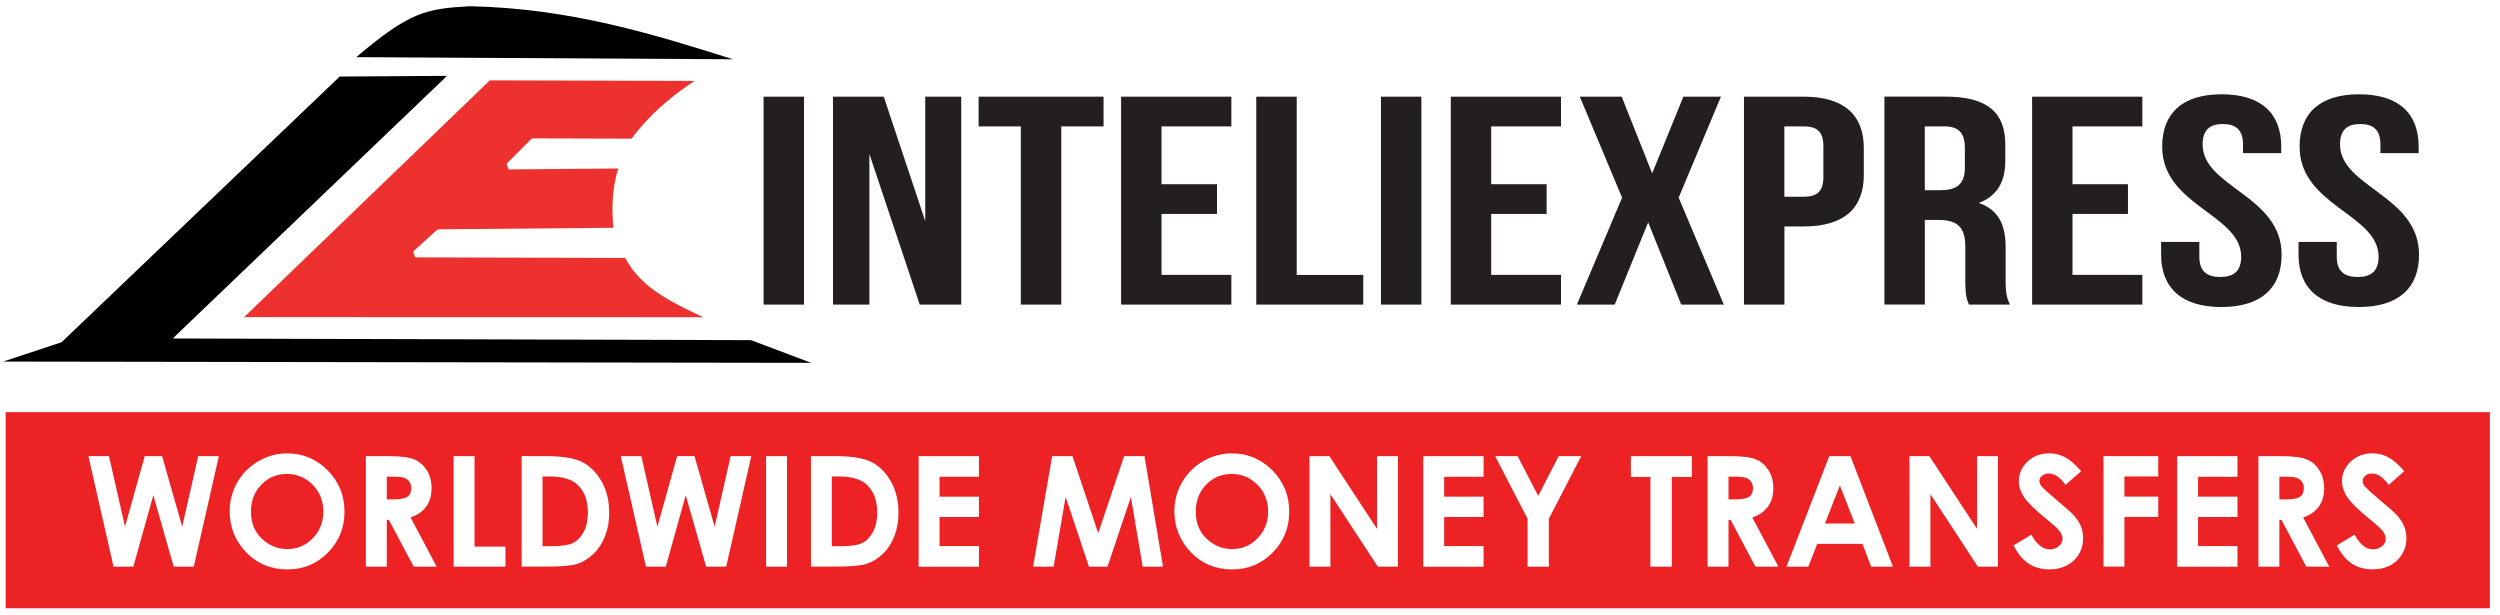 <svg width="179" height="44" viewBox="0 0 179 44" fill="none" xmlns="http://www.w3.org/2000/svg">
    <path d="M35.072 5.754L17.477 22.707L50.352 22.715C47.954 21.58 45.895 20.592 44.767 18.469L29.722 18.425L29.582 18.007L31.275 16.473L31.411 16.418L43.915 16.31C43.899 16.151 43.887 15.991 43.879 15.836C43.863 15.601 43.855 15.358 43.851 15.115C43.843 14.016 43.974 12.972 44.273 12.064L36.418 12.131L36.27 11.725L38.027 9.968L38.091 9.909H38.175L45.221 9.929C45.903 9.012 46.667 8.2 47.52 7.459C48.201 6.865 48.938 6.32 49.731 5.794L35.072 5.754Z"
          fill="#ED312E"/>
    <path fill-rule="evenodd" clip-rule="evenodd"
          d="M25.508 4.092L52.48 4.244C46.867 2.475 40.832 0.583 33.61 0.447C30.511 0.631 29.364 0.822 25.508 4.092Z"
          fill="#000001"/>
    <path fill-rule="evenodd" clip-rule="evenodd"
          d="M24.323 5.481L4.409 24.503L0.223 25.889L58.082 25.98L53.772 24.355L12.364 24.236L32.011 5.43L24.323 5.481Z"
          fill="#000001"/>
    <path fill-rule="evenodd" clip-rule="evenodd"
          d="M172.149 33.736L171.034 34.72C170.643 34.178 170.245 33.904 169.839 33.904C169.639 33.904 169.48 33.955 169.353 34.063C169.225 34.17 169.165 34.29 169.165 34.421C169.165 34.553 169.209 34.68 169.301 34.796C169.424 34.955 169.795 35.29 170.408 35.812C170.982 36.294 171.332 36.596 171.456 36.72C171.763 37.027 171.978 37.321 172.105 37.604C172.233 37.887 172.296 38.194 172.296 38.524C172.296 39.174 172.073 39.707 171.623 40.134C171.177 40.556 170.587 40.767 169.866 40.767C169.301 40.767 168.811 40.628 168.393 40.353C167.974 40.074 167.616 39.644 167.317 39.05L168.588 38.285C168.97 38.982 169.408 39.333 169.902 39.333C170.161 39.333 170.38 39.257 170.556 39.106C170.731 38.955 170.819 38.779 170.819 38.584C170.819 38.405 170.751 38.226 170.619 38.046C170.488 37.867 170.193 37.592 169.739 37.226C168.875 36.525 168.321 35.983 168.066 35.6C167.815 35.218 167.688 34.84 167.688 34.457C167.688 33.907 167.899 33.438 168.313 33.047C168.731 32.653 169.249 32.458 169.862 32.458C170.257 32.458 170.635 32.549 170.99 32.732C171.344 32.92 171.731 33.25 172.149 33.736ZM163.202 35.756H163.68C164.166 35.756 164.497 35.692 164.68 35.569C164.863 35.441 164.955 35.234 164.955 34.939C164.955 34.768 164.907 34.617 164.819 34.489C164.728 34.362 164.608 34.27 164.457 34.214C164.306 34.158 164.027 34.131 163.62 34.131H163.202V35.756ZM161.704 32.661H163.306C164.178 32.661 164.803 32.736 165.174 32.896C165.548 33.051 165.843 33.314 166.07 33.672C166.297 34.035 166.409 34.461 166.409 34.959C166.409 35.477 166.285 35.915 166.034 36.262C165.783 36.612 165.409 36.875 164.907 37.054L166.775 40.572H165.13L163.354 37.222H163.202V40.572H161.704V32.661ZM155.885 32.661H160.203V34.139H157.382V35.561H160.203V37.015H157.382V39.098H160.203V40.576H155.885V32.661ZM150.606 32.661H154.53V34.115H152.108V35.557H154.53V37.011H152.108V40.568H150.61V32.661H150.606ZM149.009 33.736L147.894 34.72C147.503 34.178 147.105 33.904 146.699 33.904C146.5 33.904 146.34 33.955 146.213 34.063C146.085 34.17 146.021 34.29 146.021 34.421C146.021 34.553 146.065 34.68 146.157 34.796C146.28 34.955 146.651 35.29 147.264 35.812C147.838 36.294 148.188 36.596 148.312 36.72C148.615 37.027 148.834 37.321 148.961 37.604C149.089 37.887 149.152 38.194 149.152 38.524C149.152 39.174 148.929 39.707 148.479 40.134C148.033 40.556 147.444 40.767 146.723 40.767C146.157 40.767 145.667 40.628 145.249 40.353C144.83 40.074 144.472 39.644 144.173 39.05L145.444 38.285C145.826 38.982 146.264 39.333 146.762 39.333C147.021 39.333 147.24 39.257 147.416 39.106C147.591 38.955 147.679 38.779 147.679 38.584C147.679 38.405 147.611 38.226 147.479 38.046C147.348 37.867 147.053 37.592 146.599 37.226C145.735 36.525 145.181 35.983 144.926 35.6C144.675 35.218 144.548 34.84 144.548 34.457C144.548 33.907 144.759 33.438 145.173 33.047C145.591 32.653 146.109 32.458 146.723 32.458C147.117 32.458 147.495 32.549 147.85 32.732C148.208 32.92 148.595 33.25 149.009 33.736ZM136.716 32.661H138.146L141.556 37.867V32.661H143.054V40.572H141.616L138.218 35.381V40.572H136.72V32.661H136.716ZM131.737 34.76L130.665 37.485H132.804L131.737 34.76ZM130.976 32.661H132.494L135.537 40.572H133.972L133.354 38.943H130.112L129.478 40.572H127.913L130.976 32.661ZM123.762 35.756H124.24C124.726 35.756 125.057 35.692 125.24 35.569C125.423 35.441 125.515 35.234 125.515 34.939C125.515 34.768 125.467 34.617 125.379 34.489C125.288 34.362 125.168 34.27 125.017 34.214C124.865 34.158 124.587 34.131 124.18 34.131H123.762V35.756ZM122.264 32.661H123.866C124.738 32.661 125.363 32.736 125.734 32.896C126.108 33.051 126.403 33.314 126.63 33.672C126.857 34.035 126.969 34.461 126.969 34.959C126.969 35.477 126.845 35.915 126.594 36.262C126.343 36.612 125.969 36.875 125.467 37.054L127.335 40.572H125.69L123.913 37.222H123.762V40.572H122.264V32.661ZM116.767 32.661H121.141V34.147H119.699V40.572H118.169V34.147H116.771V32.661H116.767ZM107.055 32.661H108.665L110.135 35.501L111.604 32.661H113.214L110.895 37.146V40.572H109.374V37.146L107.055 32.661ZM101.905 32.661H106.223V34.139H103.402V35.561H106.223V37.015H103.402V39.098H106.223V40.576H101.905V32.661ZM93.755 32.661H95.185L98.594 37.867V32.661H100.092V40.572H98.654L95.256 35.381V40.572H93.759V32.661H93.755ZM88.198 33.935C87.469 33.935 86.855 34.19 86.361 34.7C85.863 35.21 85.616 35.855 85.616 36.64C85.616 37.513 85.927 38.206 86.556 38.715C87.042 39.114 87.6 39.313 88.23 39.313C88.939 39.313 89.548 39.054 90.046 38.536C90.548 38.018 90.799 37.385 90.799 36.628C90.799 35.875 90.548 35.238 90.042 34.716C89.532 34.198 88.919 33.935 88.198 33.935ZM88.218 32.462C89.337 32.462 90.297 32.868 91.102 33.676C91.906 34.485 92.309 35.473 92.309 36.64C92.309 37.795 91.91 38.771 91.118 39.572C90.325 40.373 89.361 40.771 88.225 40.771C87.038 40.771 86.051 40.361 85.266 39.54C84.481 38.719 84.087 37.744 84.087 36.616C84.087 35.863 84.27 35.166 84.636 34.529C85.003 33.896 85.505 33.394 86.142 33.023C86.791 32.645 87.481 32.462 88.218 32.462ZM75.335 32.661H76.793L78.633 38.178L80.486 32.661H81.944L83.27 40.572H81.816L80.972 35.577L79.299 40.572H77.968L76.299 35.577L75.439 40.572H73.969L75.335 32.661ZM65.775 32.661H70.093V34.139H67.272V35.561H70.093V37.015H67.272V39.098H70.093V40.576H65.775V32.661ZM59.557 34.115V39.106H60.254C60.943 39.106 61.441 39.026 61.752 38.871C62.062 38.712 62.317 38.445 62.512 38.074C62.708 37.7 62.807 37.242 62.807 36.696C62.807 35.855 62.572 35.206 62.102 34.74C61.68 34.322 60.999 34.115 60.066 34.115H59.557ZM58.059 32.661H59.843C60.995 32.661 61.847 32.804 62.409 33.087C62.966 33.37 63.428 33.836 63.791 34.477C64.153 35.118 64.333 35.867 64.333 36.724C64.333 37.333 64.233 37.895 64.03 38.405C63.827 38.915 63.548 39.341 63.19 39.675C62.835 40.01 62.449 40.245 62.034 40.377C61.62 40.504 60.899 40.568 59.875 40.568H58.063V32.661H58.059ZM54.852 32.661H56.35V40.572H54.852V32.661ZM44.447 32.661H45.921L47.069 37.712L48.483 32.661H49.729L51.167 37.712L52.315 32.661H53.792L51.996 40.572H50.558L49.1 35.457L47.67 40.572H46.252L44.447 32.661ZM38.843 34.115V39.106H39.54C40.229 39.106 40.727 39.026 41.038 38.871C41.348 38.712 41.603 38.445 41.798 38.074C41.993 37.7 42.093 37.242 42.093 36.696C42.093 35.855 41.858 35.206 41.388 34.74C40.966 34.322 40.285 34.115 39.352 34.115H38.843ZM37.345 32.661H39.129C40.281 32.661 41.133 32.804 41.695 33.087C42.252 33.37 42.715 33.836 43.077 34.477C43.44 35.118 43.619 35.867 43.619 36.724C43.619 37.333 43.519 37.895 43.316 38.405C43.113 38.915 42.834 39.341 42.475 39.675C42.121 40.01 41.735 40.245 41.32 40.377C40.906 40.504 40.185 40.568 39.161 40.568H37.349V32.661H37.345ZM32.477 32.661H33.975V39.138H36.19V40.572H32.477V32.661ZM27.693 35.756H28.171C28.657 35.756 28.988 35.692 29.171 35.569C29.354 35.441 29.446 35.234 29.446 34.939C29.446 34.768 29.398 34.617 29.31 34.489C29.219 34.362 29.099 34.27 28.948 34.214C28.796 34.158 28.517 34.131 28.111 34.131H27.693V35.756ZM26.195 32.661H27.797C28.669 32.661 29.294 32.736 29.665 32.896C30.039 33.051 30.334 33.314 30.561 33.672C30.788 34.035 30.9 34.461 30.9 34.959C30.9 35.477 30.776 35.915 30.525 36.262C30.274 36.612 29.9 36.875 29.398 37.054L31.266 40.572H29.621L27.844 37.222H27.693V40.572H26.195V32.661ZM20.551 33.935C19.822 33.935 19.208 34.19 18.714 34.7C18.216 35.21 17.969 35.855 17.969 36.64C17.969 37.513 18.28 38.206 18.909 38.715C19.395 39.114 19.953 39.313 20.582 39.313C21.291 39.313 21.901 39.054 22.399 38.536C22.901 38.018 23.152 37.385 23.152 36.628C23.152 35.875 22.901 35.238 22.395 34.716C21.885 34.198 21.272 33.935 20.551 33.935ZM20.575 32.462C21.694 32.462 22.654 32.868 23.459 33.676C24.263 34.485 24.666 35.473 24.666 36.64C24.666 37.795 24.267 38.771 23.474 39.572C22.682 40.373 21.718 40.771 20.582 40.771C19.395 40.771 18.407 40.361 17.623 39.54C16.838 38.719 16.444 37.744 16.444 36.616C16.444 35.863 16.627 35.166 16.993 34.529C17.36 33.896 17.862 33.394 18.503 33.023C19.144 32.645 19.834 32.462 20.575 32.462ZM6.33 32.661H7.804L8.951 37.712L10.361 32.661H11.608L13.046 37.712L14.193 32.661H15.671L13.874 40.572H12.436L10.978 35.457L9.548 40.572H8.13L6.33 32.661ZM0.406 29.51H178.276V43.551H0.406V29.51Z"
          fill="#EC2224"/>
    <path d="M164.651 10.495C164.651 14.749 170.308 15.322 170.308 18.386C170.308 19.449 169.73 19.832 168.81 19.832C167.89 19.832 167.312 19.449 167.312 18.386V17.322H164.575V18.238C164.575 20.62 166.049 21.983 168.89 21.983C171.73 21.983 173.204 20.62 173.204 18.238C173.204 13.984 167.547 13.41 167.547 10.347C167.547 9.283 168.073 8.881 168.993 8.881C169.913 8.881 170.439 9.283 170.439 10.347V10.964H173.176V10.495C173.176 8.112 171.73 6.75 168.913 6.75C166.101 6.75 164.651 8.112 164.651 10.495ZM154.812 10.495C154.812 14.749 160.468 15.322 160.468 18.386C160.468 19.449 159.891 19.832 158.971 19.832C158.051 19.832 157.473 19.449 157.473 18.386V17.322H154.736V18.238C154.736 20.62 156.21 21.983 159.05 21.983C161.891 21.983 163.364 20.62 163.364 18.238C163.364 13.984 157.708 13.41 157.708 10.347C157.708 9.283 158.234 8.881 159.154 8.881C160.074 8.881 160.6 9.283 160.6 10.347V10.964H163.337V10.495C163.337 8.112 161.891 6.75 159.074 6.75C156.258 6.75 154.812 8.112 154.812 10.495ZM148.391 9.048H153.39V6.921H145.499V21.808H153.39V19.68H148.391V15.318H152.362V13.191H148.391V9.048ZM139.209 9.048C140.237 9.048 140.683 9.515 140.683 10.578V12.044C140.683 13.235 140.025 13.617 138.946 13.617H137.815V9.048H139.209ZM143.917 21.811C143.626 21.258 143.603 20.728 143.603 20.003V17.704C143.603 16.151 143.129 15.024 141.683 14.534C142.973 14.044 143.579 13.044 143.579 11.514V10.343C143.579 8.045 142.288 6.917 139.288 6.917H134.923V21.803H137.819V15.749H138.818C140.133 15.749 140.715 16.259 140.715 17.641V19.979C140.715 21.19 140.818 21.425 140.977 21.808H143.917V21.811ZM129.131 9.048C130.051 9.048 130.553 9.387 130.553 10.451V12.685C130.553 13.749 130.051 14.088 129.131 14.088H127.76V9.048H129.131ZM129.131 6.921H124.868V21.808H127.764V16.215H129.135C132.031 16.215 133.449 14.916 133.449 12.534V10.598C133.449 8.22 132.027 6.921 129.131 6.921ZM120.53 6.921L118.296 12.411L116.113 6.921H113.113L116.141 14.151L112.906 21.808H115.615L118.009 15.916L120.375 21.808H123.426L120.192 14.151L123.219 6.921H120.53ZM106.768 9.048H111.767V6.921H103.876V21.808H111.767V19.68H106.768V15.318H110.739V13.191H106.768V9.048ZM98.876 21.811H101.772V6.921H98.876V21.811ZM89.953 21.811H97.61V19.684H92.845V6.921H89.949V21.811H89.953ZM83.165 9.048H88.165V6.921H80.27V21.808H88.165V19.68H83.165V15.318H87.137V13.191H83.165V9.048ZM70.064 9.048H73.091V21.811H75.987V9.048H79.015V6.921H70.068V9.048H70.064ZM65.853 21.811H68.825V6.921H66.248V15.832L63.276 6.921H59.643V21.808H62.248V11.024L65.853 21.811ZM54.672 21.811H57.568V6.921H54.672V21.811Z"
          fill="#231F20"/>
</svg>
